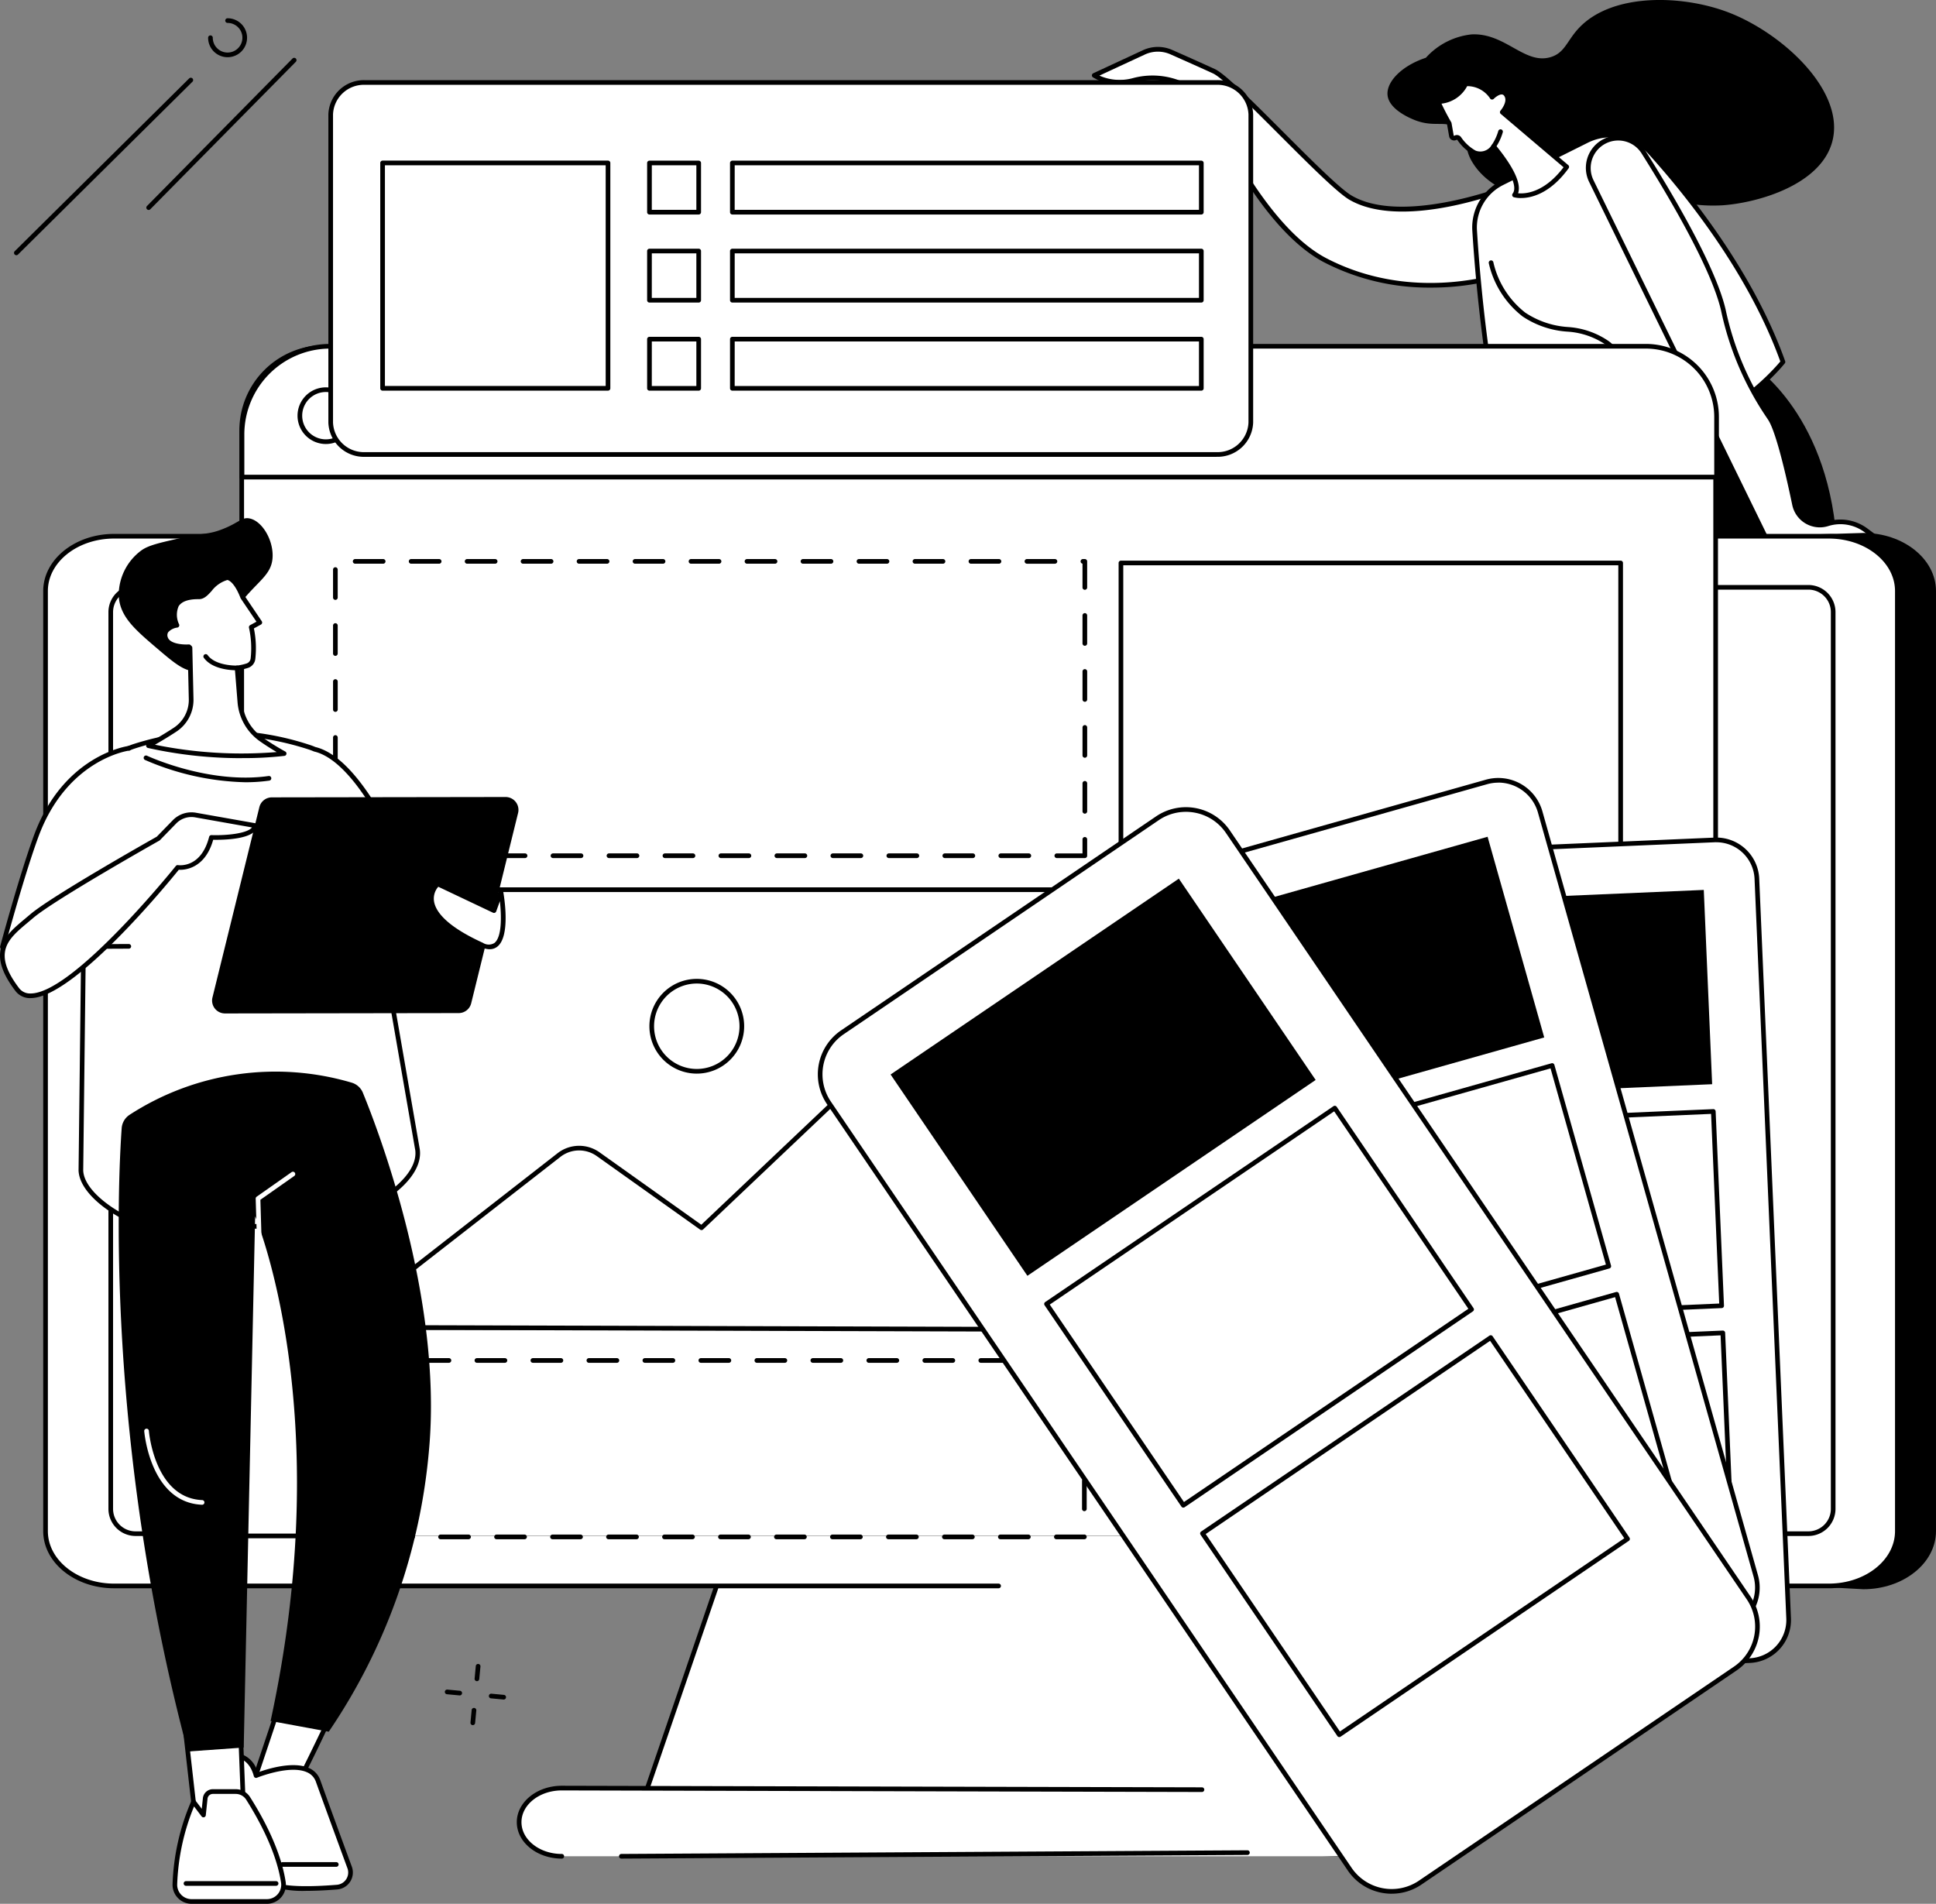 <svg xmlns="http://www.w3.org/2000/svg" xmlns:xlink="http://www.w3.org/1999/xlink" id="Raggruppa_175" data-name="Raggruppa 175" width="275.482" height="270.936" viewBox="0 0 275.482 270.936"><rect x="0" y="0" width="275.482" height="270.936" fill="#808080" stroke="none"/><defs><clipPath id="clip-path"><rect id="Rettangolo_144" data-name="Rettangolo 144" width="275.482" height="270.936" fill="none"></rect></clipPath></defs><g id="Raggruppa_175-2" data-name="Raggruppa 175" clip-path="url(#clip-path)"><path id="Tracciato_1787" data-name="Tracciato 1787" d="M606.842,22.975c2.774,4.733,9.285,5.665,10.745,5.829a17.081,17.081,0,0,0,11.5-3.02,22.789,22.789,0,0,0,13.536,3.425c5.139-.394,13.8-2.959,15.475-8.968,2.008-7.194-7.044-15.547-14.808-18.5-6.513-2.474-16.44-2.79-21.193,2.217-1.746,1.84-2.015,3.578-4.077,4.179-3.7,1.079-6.421-3.474-11.216-3.243a10.2,10.2,0,0,0-6.51,3.326c-3.54,1.169-5.708,3.52-5.444,5.409.276,1.969,3.154,3.162,3.716,3.4,2.915,1.209,4.462-.011,6.188,1.255,1.531,1.123.911,2.684,2.087,4.692" transform="translate(-397.4 0)"></path><path id="Tracciato_1788" data-name="Tracciato 1788" d="M527.21,41.06s-14.279,5.464-21.61,1.216c-3.446-2-16.686-16.724-19.45-18-1.68-.775-4.288-1.935-6.075-2.725a4.725,4.725,0,0,0-3.9.037l-7.064,3.28a7.034,7.034,0,0,0,5.587.7,10.5,10.5,0,0,1,6.574.384l.143.058L475.037,28.4s1.075,1.585,4.519.759a13.85,13.85,0,0,1,5.762.221l.122.055s7.175,16.878,16.58,21.758c13.683,7.1,27.321,1.385,27.321,1.385Z" transform="translate(-313.408 -14.129)" fill="#fff"></path><path id="Tracciato_1789" data-name="Tracciato 1789" d="M516.267,54.392A32.492,32.492,0,0,1,501.2,50.818c-9.078-4.71-15.948-20.113-16.678-21.8a13.546,13.546,0,0,0-5.555-.21c-3.625.869-4.822-.823-4.871-.9a.332.332,0,0,1,.158-.5l5.542-2.073a10.218,10.218,0,0,0-5.683-.121,7.316,7.316,0,0,1-5.863-.753.332.332,0,0,1,.053-.571l7.064-3.28a5.061,5.061,0,0,1,4.176-.039c1.853.82,4.413,1.958,6.079,2.727,1.444.667,5.427,4.654,9.643,8.875,4.011,4.016,8.159,8.169,9.834,9.139,7.108,4.119,21.183-1.185,21.325-1.239a.332.332,0,0,1,.445.25L529,51.848a.332.332,0,0,1-.2.366,36.027,36.027,0,0,1-12.534,2.178M480.953,27.939a18.361,18.361,0,0,1,3.768.446.322.322,0,0,1,.067.022l.122.055a.332.332,0,0,1,.169.173c.071.167,7.237,16.825,16.427,21.593,12.383,6.424,24.888,2.183,26.791,1.47l-2.008-10.857c-2.353.85-14.716,5-21.521,1.056-1.75-1.014-5.929-5.2-9.971-9.244-3.989-3.994-8.115-8.124-9.451-8.741-1.663-.767-4.218-1.9-6.07-2.723a4.4,4.4,0,0,0-3.628.034l-6.469,3a7.1,7.1,0,0,0,4.77.355,10.782,10.782,0,0,1,6.782.4l.142.058a.332.332,0,0,1-.009.619l-5.88,2.2c.509.358,1.651.833,3.829.311a9.259,9.259,0,0,1,2.141-.227" transform="translate(-312.74 -13.462)"></path><path id="Tracciato_1790" data-name="Tracciato 1790" d="M674.05,169.239a46.264,46.264,0,0,1-30.342,6.068s2.389-4.615,6.473-6.27,23.869.2,23.869.2" transform="translate(-430.055 -112.473)"></path><path id="Tracciato_1791" data-name="Tracciato 1791" d="M698.509,183.255c-.787-19.292-11.908-26.4-11.908-26.4l-22.919,5.717-9.455,20.686Z" transform="translate(-437.082 -104.791)"></path><path id="Tracciato_1792" data-name="Tracciato 1792" d="M636.077,64.69l12.05-6.019a7.613,7.613,0,0,1,9.045,1.695c5.257,5.8,14.314,17.023,18.866,29.795,0,0-8.187,10.444-19.014,9.716s-17.208-1.424-21.037,1.618a237.105,237.105,0,0,1-3.829-30.155,7.082,7.082,0,0,1,3.918-6.65" transform="translate(-422.333 -38.661)" fill="#fff"></path><path id="Tracciato_1793" data-name="Tracciato 1793" d="M635.319,101.17a.331.331,0,0,1-.325-.267,239.267,239.267,0,0,1-3.835-30.2,7.417,7.417,0,0,1,4.1-6.962l12.05-6.019a7.971,7.971,0,0,1,9.44,1.769c5.094,5.624,14.328,16.988,18.933,29.906a.333.333,0,0,1-.051.317c-.08.1-7.869,9.879-18.206,9.879-.361,0-.724-.012-1.091-.037q-1.166-.078-2.265-.155c-9.411-.65-15.091-1.042-18.544,1.7a.329.329,0,0,1-.206.072m15.534-43.623a7.254,7.254,0,0,0-3.246.764l-12.05,6.019a6.753,6.753,0,0,0-3.735,6.338,236.231,236.231,0,0,0,3.723,29.589c3.673-2.551,9.368-2.158,18.57-1.523l2.263.155c9.843.658,17.591-8.217,18.616-9.45-4.587-12.737-13.7-23.945-18.737-29.507a7.292,7.292,0,0,0-5.4-2.385m-15.444,6.486h0Z" transform="translate(-421.665 -38.003)"></path><path id="Tracciato_1794" data-name="Tracciato 1794" d="M659.342,133.226a.332.332,0,0,1-.33-.3c-.409-4.376-1.779-7.489-4.071-9.253a10.865,10.865,0,0,0-5.555-1.895,12.939,12.939,0,0,1-6.326-2.163,13.293,13.293,0,0,1-4.8-7.555.332.332,0,0,1,.641-.175,12.648,12.648,0,0,0,4.547,7.193,12.4,12.4,0,0,0,6.03,2.044,11.548,11.548,0,0,1,5.865,2.026c2.445,1.881,3.9,5.151,4.327,9.717a.332.332,0,0,1-.3.361h-.031" transform="translate(-426.409 -74.585)"></path><path id="Tracciato_1795" data-name="Tracciato 1795" d="M706.8,117.372,681.353,65.349a4.253,4.253,0,0,1,7.417-4.138c3.394,5.379,9.895,16.208,11.354,22.451a42.959,42.959,0,0,0,6.675,15.5c1.148,1.758,2.585,8,3.459,12.2a3.675,3.675,0,0,0,4.7,2.759l.007,0a6.067,6.067,0,0,1,5.445.918l2.737,2.035a.379.379,0,0,1-.235.682Z" transform="translate(-454.916 -39.569)" fill="#fff"></path><path id="Tracciato_1796" data-name="Tracciato 1796" d="M722.262,117.408h-.018l-16.116-.377a.331.331,0,0,1-.29-.186L680.392,64.821a4.585,4.585,0,0,1,8-4.461c3.633,5.757,9.945,16.342,11.4,22.553a42.328,42.328,0,0,0,6.438,15.1l.192.294c1.145,1.753,2.538,7.663,3.506,12.313a3.343,3.343,0,0,0,4.278,2.51,6.421,6.421,0,0,1,5.75.966l2.737,2.035a.711.711,0,0,1-.423,1.281m-15.916-1.036,15.914.372a.047.047,0,0,0,.029-.085l-2.737-2.035a5.751,5.751,0,0,0-5.148-.868,4.007,4.007,0,0,1-5.134-3.006c-1.351-6.493-2.563-10.784-3.412-12.085l-.192-.293a42.911,42.911,0,0,1-6.529-15.308c-1.43-6.116-7.7-16.628-11.312-22.35a3.921,3.921,0,0,0-6.838,3.815Z" transform="translate(-454.252 -38.896)"></path><path id="Tracciato_1797" data-name="Tracciato 1797" d="M625.631,39.97c.019-.022,1.251-1.431.575-2.464s-2.028.337-2.028.337a4.27,4.27,0,0,0-3.75-1.908,4.45,4.45,0,0,1-3.955,2.516,34.118,34.118,0,0,0,1.608,3.123l.31,1.769a.388.388,0,0,0,.579.267.4.4,0,0,1,.523.106,6.525,6.525,0,0,0,2.214,2.034,2.174,2.174,0,0,0,2.69-.915c1.662,2.014,4.115,5.441,2.971,6.923,0,0,3.739,1.083,7.435-4Z" transform="translate(-411.859 -24.007)" fill="#fff"></path><path id="Tracciato_1798" data-name="Tracciato 1798" d="M627.621,51.524a3.883,3.883,0,0,1-1.015-.115.332.332,0,0,1-.171-.521c.715-.926-.273-3.178-2.714-6.2a2.357,2.357,0,0,1-2.82.7,6.728,6.728,0,0,1-2.343-2.136.069.069,0,0,0-.09-.021.719.719,0,0,1-1.074-.5l-.3-1.71a34.839,34.839,0,0,1-1.6-3.105.332.332,0,0,1,.027-.316.347.347,0,0,1,.279-.15h.021a4.079,4.079,0,0,0,3.63-2.318.333.333,0,0,1,.295-.2,4.6,4.6,0,0,1,3.816,1.745,2.147,2.147,0,0,1,1.415-.557,1.113,1.113,0,0,1,.834.534,2.389,2.389,0,0,1-.395,2.6l8.928,7.582a.332.332,0,0,1,.054.448c-2.667,3.669-5.362,4.239-6.781,4.239m-.415-.682c1.011.1,3.7-.043,6.475-3.7l-8.934-7.587a.332.332,0,0,1-.034-.473c.015-.018,1.07-1.261.546-2.062a.443.443,0,0,0-.342-.236c-.414-.041-1,.449-1.171.624a.332.332,0,0,1-.524-.066,3.9,3.9,0,0,0-3.257-1.743,4.739,4.739,0,0,1-3.654,2.494c.262.557.759,1.571,1.387,2.647a.331.331,0,0,1,.041.11l.31,1.769a.056.056,0,0,0,.083.038.734.734,0,0,1,.956.191,6.123,6.123,0,0,0,2.086,1.932,1.881,1.881,0,0,0,2.294-.817.331.331,0,0,1,.257-.127.339.339,0,0,1,.261.121c1.859,2.255,3.83,5.183,3.223,6.886" transform="translate(-411.191 -23.339)"></path><path id="Tracciato_1799" data-name="Tracciato 1799" d="M639.677,58.193a.332.332,0,0,1-.254-.546,7.047,7.047,0,0,0,.918-1.978.332.332,0,0,1,.637.187,7.563,7.563,0,0,1-1.047,2.218.33.33,0,0,1-.254.118" transform="translate(-427.14 -37.033)"></path><path id="Tracciato_1800" data-name="Tracciato 1800" d="M76.312,235.912l239.637-7.4c5.7,0,10.335,3.708,10.335,8.266V370.568c0,4.558-4.636,8.266-10.335,8.266l-86.588-4.691,11.117,32.45,11.763.074c3.667,0,6.652,2.386,6.652,5.32s-2.984,5.32-6.652,5.32l-98.507-3.758c-3.668,0,3.2-34.716,3.2-34.716S70.613,235.912,76.312,235.912" transform="translate(-50.803 -152.667)"></path><path id="Tracciato_1801" data-name="Tracciato 1801" d="M289.512,629.876h61.109l17.336,50.6h-95.78Z" transform="translate(-181.838 -420.814)" fill="#fff"></path><path id="Tracciato_1802" data-name="Tracciato 1802" d="M367.289,680.144h-95.78a.332.332,0,0,1-.314-.44l17.336-50.6a.332.332,0,0,1,.314-.224h61.109a.332.332,0,0,1,.314.224L367.6,679.7a.332.332,0,0,1-.314.44m-95.316-.664h94.851l-17.108-49.94H289.081Z" transform="translate(-181.17 -420.145)"></path><path id="Tracciato_1803" data-name="Tracciato 1803" d="M155.132,379.307H29.264c-5.386,0-9.752-3.492-9.752-7.8V237.72c0-4.307,4.366-7.8,9.752-7.8h244c5.386,0,9.751,3.492,9.751,7.8V371.509c0,4.307-4.366,7.8-9.751,7.8H155.132Z" transform="translate(-13.036 -153.608)" fill="#fff"></path><path id="Tracciato_1804" data-name="Tracciato 1804" d="M228.625,766.675H345.208c3.351,0,6.068,2.173,6.068,4.853s-2.717,4.852-6.068,4.852H228.625c-3.351,0-6.068-2.173-6.068-4.852s2.717-4.853,6.068-4.853" transform="translate(-148.688 -512.208)" fill="#fff"></path><path id="Tracciato_1805" data-name="Tracciato 1805" d="M227.957,776.044c-3.529,0-6.4-2.326-6.4-5.184s2.871-5.184,6.4-5.184l91.094.224a.332.332,0,0,1,0,.664h0l-91.093-.224c-3.162,0-5.735,2.028-5.735,4.521s2.573,4.521,5.736,4.521a.332.332,0,0,1,0,.664" transform="translate(-148.02 -511.54)"></path><path id="Tracciato_1806" data-name="Tracciato 1806" d="M265.718,794.533a.332.332,0,0,1,0-.664l89.086-.52h0a.332.332,0,0,1,0,.664l-89.086.52Z" transform="translate(-177.302 -530.028)"></path><path id="Tracciato_1807" data-name="Tracciato 1807" d="M155.132,379.307H29.264c-5.386,0-9.752-3.492-9.752-7.8V237.72c0-4.307,4.366-7.8,9.752-7.8h244c5.386,0,9.751,3.492,9.751,7.8V371.509c0,4.307-4.366,7.8-9.751,7.8H155.132Z" transform="translate(-13.036 -153.608)" fill="#fff"></path><path id="Tracciato_1808" data-name="Tracciato 1808" d="M155.132,379.307H29.264c-5.386,0-9.752-3.492-9.752-7.8V237.72c0-4.307,4.366-7.8,9.752-7.8h244c5.386,0,9.751,3.492,9.751,7.8V371.509c0,4.307-4.366,7.8-9.751,7.8H155.132Z" transform="translate(-13.036 -153.608)" fill="#fff"></path><path id="Tracciato_1809" data-name="Tracciato 1809" d="M272.6,378.971H204.377a.332.332,0,0,1,0-.664H272.6c5.194,0,9.419-3.35,9.419-7.467V237.051c0-4.117-4.226-7.467-9.419-7.467H28.6c-5.194,0-9.42,3.35-9.42,7.467V370.841c0,4.117,4.226,7.467,9.42,7.467H154.463a.332.332,0,1,1,0,.664H28.6c-5.56,0-10.083-3.647-10.083-8.13V237.051c0-4.483,4.523-8.13,10.083-8.13h244c5.56,0,10.083,3.647,10.083,8.13V370.841c0,4.483-4.523,8.13-10.083,8.13" transform="translate(-12.368 -152.94)"></path><path id="Tracciato_1810" data-name="Tracciato 1810" d="M51.012,386.5H289.044a3.528,3.528,0,0,0,3.528-3.528V255.356a3.528,3.528,0,0,0-3.528-3.528H51.012a3.528,3.528,0,0,0-3.528,3.528V382.975a3.528,3.528,0,0,0,3.528,3.528" transform="translate(-31.724 -168.244)" fill="#fff"></path><path id="Tracciato_1811" data-name="Tracciato 1811" d="M288.376,386.167H50.344a3.864,3.864,0,0,1-3.86-3.86V254.688a3.864,3.864,0,0,1,3.86-3.86H288.376a3.864,3.864,0,0,1,3.86,3.86V382.307a3.864,3.864,0,0,1-3.86,3.86M50.344,251.492a3.2,3.2,0,0,0-3.2,3.2V382.307a3.2,3.2,0,0,0,3.2,3.2H288.376a3.2,3.2,0,0,0,3.2-3.2V254.688a3.2,3.2,0,0,0-3.2-3.2Z" transform="translate(-31.055 -167.576)"></path><path id="Tracciato_1812" data-name="Tracciato 1812" d="M313.357,318.13H103.626V160.772A11.768,11.768,0,0,1,115.394,149H300.461a12.9,12.9,0,0,1,12.9,12.9Z" transform="translate(-69.231 -99.548)" fill="#fff"></path><path id="Tracciato_1813" data-name="Tracciato 1813" d="M312.689,317.795H235.4a.332.332,0,1,1,0-.664h76.959v-155.9a12.578,12.578,0,0,0-12.564-12.563H114.726A11.449,11.449,0,0,0,103.29,160.1V317.131h15.155a.332.332,0,1,1,0,.664H102.958a.332.332,0,0,1-.332-.332V160.1a12.114,12.114,0,0,1,12.1-12.1H299.794a13.243,13.243,0,0,1,13.227,13.227v156.23a.332.332,0,0,1-.332.332" transform="translate(-68.563 -98.881)"></path><path id="Tracciato_1814" data-name="Tracciato 1814" d="M313.573,167.082v-8.57a10.049,10.049,0,0,0-10.049-10.049H116.293a12.543,12.543,0,0,0-12.543,12.543v6.076Z" transform="translate(-69.314 -99.187)" fill="#fff"></path><path id="Tracciato_1815" data-name="Tracciato 1815" d="M312.9,166.746H103.082a.332.332,0,0,1-.332-.332v-6.076a12.889,12.889,0,0,1,12.874-12.875H302.856a10.393,10.393,0,0,1,10.381,10.381v8.57a.332.332,0,0,1-.332.332m-209.491-.664H312.573v-8.238a9.728,9.728,0,0,0-9.717-9.717H115.624a12.225,12.225,0,0,0-12.211,12.211Z" transform="translate(-68.646 -98.518)"></path><path id="Tracciato_1816" data-name="Tracciato 1816" d="M249.754,282.257h-3.983a.332.332,0,0,1,0-.664h3.651v-2a.332.332,0,0,1,.664,0v2.331a.332.332,0,0,1-.332.332m-7.966,0H237.8a.332.332,0,0,1,0-.664h3.983a.332.332,0,1,1,0,.664m-7.966,0h-3.983a.332.332,0,0,1,0-.664h3.983a.332.332,0,0,1,0,.664m-7.966,0h-3.983a.332.332,0,1,1,0-.664h3.983a.332.332,0,1,1,0,.664m-7.966,0h-3.983a.332.332,0,0,1,0-.664h3.983a.332.332,0,1,1,0,.664m-7.966,0h-3.983a.332.332,0,1,1,0-.664h3.983a.332.332,0,0,1,0,.664m-7.966,0h-3.983a.332.332,0,0,1,0-.664h3.983a.332.332,0,1,1,0,.664m-7.966,0H190.01a.332.332,0,1,1,0-.664h3.983a.332.332,0,1,1,0,.664m-7.966,0h-3.983a.332.332,0,1,1,0-.664h3.983a.332.332,0,1,1,0,.664m-7.966,0h-3.983a.332.332,0,1,1,0-.664h3.983a.332.332,0,0,1,0,.664m-7.966,0h-3.983a.332.332,0,0,1,0-.664H170.1a.332.332,0,1,1,0,.664m-7.966,0h-3.983a.332.332,0,1,1,0-.664h3.983a.332.332,0,0,1,0,.664m-7.966,0h-3.983a.332.332,0,0,1,0-.664h3.983a.332.332,0,0,1,0,.664m-7.966,0h-3.087a.332.332,0,0,1-.332-.332v-.9a.332.332,0,1,1,.664,0v.564H146.2a.332.332,0,0,1,0,.664m-3.087-4.879a.332.332,0,0,1-.332-.332v-3.983a.332.332,0,0,1,.664,0v3.983a.332.332,0,0,1-.332.332m106.643-1.435a.332.332,0,0,1-.332-.332v-3.983a.332.332,0,0,1,.664,0v3.983a.332.332,0,0,1-.332.332m-106.643-6.531a.332.332,0,0,1-.332-.332V265.1a.332.332,0,0,1,.664,0v3.983a.332.332,0,0,1-.332.332m106.643-1.435a.332.332,0,0,1-.332-.332v-3.983a.332.332,0,0,1,.664,0v3.983a.332.332,0,0,1-.332.332m-106.643-6.531a.332.332,0,0,1-.332-.332v-3.983a.332.332,0,0,1,.664,0v3.983a.332.332,0,0,1-.332.332m106.643-1.435a.332.332,0,0,1-.332-.332V255.7a.332.332,0,1,1,.664,0v3.983a.332.332,0,0,1-.332.332M143.111,253.48a.332.332,0,0,1-.332-.332v-3.983a.332.332,0,0,1,.664,0v3.983a.332.332,0,0,1-.332.332m106.643-1.435a.332.332,0,0,1-.332-.332v-3.983a.332.332,0,0,1,.664,0v3.983a.332.332,0,0,1-.332.332m-106.643-6.531a.332.332,0,0,1-.332-.332V241.2a.332.332,0,0,1,.664,0v3.983a.332.332,0,0,1-.332.332m106.643-1.435a.332.332,0,0,1-.332-.332V240.36a.332.332,0,0,1,.063-.658h.269a.332.332,0,0,1,.332.332v3.714a.332.332,0,0,1-.332.332m-4.252-3.714h-3.983a.332.332,0,0,1,0-.664H245.5a.332.332,0,0,1,0,.664m-7.966,0h-3.983a.332.332,0,0,1,0-.664h3.983a.332.332,0,0,1,0,.664m-7.966,0h-3.983a.332.332,0,1,1,0-.664h3.983a.332.332,0,0,1,0,.664m-7.966,0h-3.983a.332.332,0,0,1,0-.664H221.6a.332.332,0,1,1,0,.664m-7.966,0h-3.983a.332.332,0,1,1,0-.664h3.983a.332.332,0,0,1,0,.664m-7.966,0h-3.983a.332.332,0,0,1,0-.664h3.983a.332.332,0,1,1,0,.664m-7.966,0h-3.983a.332.332,0,0,1,0-.664h3.983a.332.332,0,0,1,0,.664m-7.966,0h-3.983a.332.332,0,0,1,0-.664h3.983a.332.332,0,0,1,0,.664m-7.966,0h-3.983a.332.332,0,1,1,0-.664h3.983a.332.332,0,0,1,0,.664m-7.966,0h-3.983a.332.332,0,0,1,0-.664h3.983a.332.332,0,1,1,0,.664m-7.966,0H161.86a.332.332,0,1,1,0-.664h3.983a.332.332,0,0,1,0,.664m-7.966,0h-3.983a.332.332,0,1,1,0-.664h3.983a.332.332,0,1,1,0,.664m-7.966,0h-3.983a.332.332,0,1,1,0-.664h3.983a.332.332,0,0,1,0,.664" transform="translate(-95.389 -160.142)"></path><rect id="Rettangolo_133" data-name="Rettangolo 133" width="71.106" height="41.891" transform="translate(159.504 80.117)" fill="#fff"></rect><path id="Tracciato_1817" data-name="Tracciato 1817" d="M551,282.935H479.895a.332.332,0,0,1-.332-.332V240.712a.332.332,0,0,1,.332-.332H551a.332.332,0,0,1,.332.332V282.6a.332.332,0,0,1-.332.332m-70.774-.664h70.442V241.044H480.227Z" transform="translate(-320.391 -160.595)"></path><path id="Tracciato_1818" data-name="Tracciato 1818" d="M250.168,608.109h-3.983a.332.332,0,0,1,0-.664h3.923a.335.335,0,0,1,.392.321v.011a.332.332,0,0,1-.332.332m-7.966,0h-3.983a.332.332,0,0,1,0-.664H242.2a.332.332,0,0,1,0,.664m-7.966,0h-3.983a.332.332,0,0,1,0-.664h3.983a.332.332,0,0,1,0,.664m-7.966,0h-3.983a.332.332,0,0,1,0-.664h3.983a.332.332,0,0,1,0,.664m-7.966,0h-3.983a.332.332,0,0,1,0-.664H218.3a.332.332,0,0,1,0,.664m-7.966,0h-3.983a.332.332,0,0,1,0-.664h3.983a.332.332,0,0,1,0,.664m-7.966,0H198.39a.332.332,0,0,1,0-.664h3.983a.332.332,0,0,1,0,.664m-7.966,0h-3.983a.332.332,0,0,1,0-.664h3.983a.332.332,0,0,1,0,.664m-7.966,0h-3.983a.332.332,0,0,1,0-.664h3.983a.332.332,0,0,1,0,.664m-7.966,0h-3.983a.332.332,0,0,1,0-.664h3.983a.332.332,0,0,1,0,.664m-7.966,0h-3.983a.332.332,0,0,1,0-.664h3.983a.332.332,0,0,1,0,.664m-7.966,0h-3.983a.332.332,0,0,1,0-.664h3.983a.332.332,0,0,1,0,.664m-7.966,0h-3.983a.332.332,0,0,1,0-.664h3.983a.332.332,0,0,1,0,.664m-7.966,0H143.83a.332.332,0,0,1-.332-.332v-1.2a.332.332,0,0,1,.664,0v.869h2.45a.332.332,0,0,1,0,.664m103.556-3.994a.332.332,0,0,1-.332-.332V599.8a.332.332,0,1,1,.664,0v3.983a.332.332,0,0,1-.332.332m-106.338-1.19a.332.332,0,0,1-.332-.332V598.61a.332.332,0,0,1,.664,0v3.983a.332.332,0,0,1-.332.332m106.338-6.776a.332.332,0,0,1-.332-.332v-3.983a.332.332,0,1,1,.664,0v3.983a.332.332,0,0,1-.332.332m-106.338-1.19a.332.332,0,0,1-.332-.332v-3.983a.332.332,0,0,1,.664,0v3.983a.332.332,0,0,1-.332.332m106.338-6.776a.332.332,0,0,1-.332-.332v-3.983a.332.332,0,1,1,.664,0v3.983a.332.332,0,0,1-.332.332m-106.338-1.19a.332.332,0,0,1-.332-.332v-3.983a.332.332,0,0,1,.664,0v3.983a.332.332,0,0,1-.332.332M247.38,583H243.4a.332.332,0,1,1,0-.664h3.983a.332.332,0,0,1,0,.664m-7.966,0h-3.983a.332.332,0,0,1,0-.664h3.983a.332.332,0,1,1,0,.664m-7.966,0h-3.983a.332.332,0,1,1,0-.664h3.983a.332.332,0,1,1,0,.664m-7.966,0H219.5a.332.332,0,1,1,0-.664h3.983a.332.332,0,0,1,0,.664m-7.966,0h-3.983a.332.332,0,1,1,0-.664h3.983a.332.332,0,0,1,0,.664m-7.966,0h-3.983a.332.332,0,0,1,0-.664h3.983a.332.332,0,1,1,0,.664m-7.966,0H195.6a.332.332,0,0,1,0-.664h3.983a.332.332,0,1,1,0,.664m-7.966,0h-3.983a.332.332,0,0,1,0-.664h3.983a.332.332,0,1,1,0,.664m-7.966,0h-3.983a.332.332,0,0,1,0-.664h3.983a.332.332,0,0,1,0,.664m-7.966,0H171.7a.332.332,0,0,1,0-.664h3.983a.332.332,0,1,1,0,.664m-7.966,0h-3.983a.332.332,0,1,1,0-.664h3.983a.332.332,0,0,1,0,.664m-7.966,0h-3.983a.332.332,0,0,1,0-.664h3.983a.332.332,0,1,1,0,.664m-7.966,0h-3.983a.332.332,0,1,1,0-.664h3.983a.332.332,0,0,1,0,.664" transform="translate(-95.87 -389.056)"></path><path id="Tracciato_1819" data-name="Tracciato 1819" d="M552.018,382.015h-3.983a.332.332,0,0,0,0,.664h3.983Zm-7.966,0H540.07a.332.332,0,0,0,0,.664h3.983a.332.332,0,0,0,0-.664m-7.966,0H532.1a.332.332,0,1,0,0,.664h3.983a.332.332,0,0,0,0-.664m-7.966,0h-3.983a.332.332,0,0,0,0,.664h3.983a.332.332,0,0,0,0-.664m-7.966,0h-3.983a.332.332,0,0,0,0,.664h3.983a.332.332,0,0,0,0-.664m-7.966,0h-3.983a.332.332,0,0,0,0,.664h3.983a.332.332,0,0,0,0-.664m-7.966,0H500.24a.332.332,0,1,0,0,.664h3.983a.332.332,0,0,0,0-.664m-7.966,0h-3.983a.332.332,0,0,0,0,.664h3.983a.332.332,0,0,0,0-.664m-7.966,0h-3.983a.332.332,0,0,0,0,.664h3.983a.332.332,0,0,0,0-.664m-7.295.007a.332.332,0,0,0-.332.332v3.983a.332.332,0,0,0,.664,0v-3.983a.332.332,0,0,0-.332-.332m0,7.966a.332.332,0,0,0-.332.332V394.3a.332.332,0,1,0,.664,0V390.32a.332.332,0,0,0-.332-.332m0,7.966a.332.332,0,0,0-.332.332v3.983a.332.332,0,1,0,.664,0v-3.983a.332.332,0,0,0-.332-.332m0,7.966a.332.332,0,0,0-.332.332v3.983a.332.332,0,1,0,.664,0v-3.983a.332.332,0,0,0-.332-.332m0,7.966a.332.332,0,0,0-.332.332V418.2a.332.332,0,0,0,.664,0v-3.983a.332.332,0,0,0-.332-.332m0,7.966a.332.332,0,0,0-.332.332v3.983a.332.332,0,1,0,.664,0v-3.983a.332.332,0,0,0-.332-.332m0,7.966a.332.332,0,0,0-.332.332v3.983a.332.332,0,0,0,.664,0v-3.983a.332.332,0,0,0-.332-.332m0,7.966a.332.332,0,0,0-.332.332V442.1a.332.332,0,0,0,.664,0v-3.983a.332.332,0,0,0-.332-.332m0,7.966a.332.332,0,0,0-.332.332v3.983a.332.332,0,0,0,.664,0v-3.983a.332.332,0,0,0-.332-.332m0,7.966a.332.332,0,0,0-.332.332v3.983a.332.332,0,1,0,.664,0v-3.983a.332.332,0,0,0-.332-.332m0,7.966a.332.332,0,0,0-.332.332V466a.332.332,0,0,0,.664,0v-3.983a.332.332,0,0,0-.332-.332m0,7.966a.332.332,0,0,0-.332.332v3.781h.664v-3.781a.332.332,0,0,0-.332-.332m7.836,3.449H484.85a.332.332,0,0,0,0,.664h3.983a.332.332,0,1,0,0-.664m7.966,0h-3.983a.332.332,0,1,0,0,.664H496.8a.332.332,0,1,0,0-.664m7.966,0h-3.983a.332.332,0,1,0,0,.664h3.983a.332.332,0,1,0,0-.664m7.966,0h-3.983a.332.332,0,1,0,0,.664h3.983a.332.332,0,1,0,0-.664m7.966,0h-3.983a.332.332,0,1,0,0,.664H520.7a.332.332,0,1,0,0-.664m7.966,0h-3.983a.332.332,0,1,0,0,.664h3.983a.332.332,0,1,0,0-.664m7.966,0h-3.983a.332.332,0,1,0,0,.664h3.983a.332.332,0,1,0,0-.664m7.966,0h-3.983a.332.332,0,1,0,0,.664h3.983a.332.332,0,1,0,0-.664m7.093-.209a.332.332,0,0,0-.308.209h-2.8a.332.332,0,1,0,0,.664h3.442V473.1h-.024a.332.332,0,0,0-.308-.209m0-7.966a.332.332,0,0,0-.332.332v3.983a.332.332,0,0,0,.664,0v-3.983a.332.332,0,0,0-.332-.332m0-7.966a.332.332,0,0,0-.332.332v3.983a.332.332,0,0,0,.664,0v-3.983a.332.332,0,0,0-.332-.332m0-7.966a.332.332,0,0,0-.332.332V453.3a.332.332,0,1,0,.664,0v-3.983a.332.332,0,0,0-.332-.332m0-7.966a.332.332,0,0,0-.332.332v3.983a.332.332,0,0,0,.664,0v-3.983a.332.332,0,0,0-.332-.332m0-7.966a.332.332,0,0,0-.332.332v3.983a.332.332,0,0,0,.664,0v-3.983a.332.332,0,0,0-.332-.332m0-7.966a.332.332,0,0,0-.332.332v3.983a.332.332,0,0,0,.664,0v-3.983a.332.332,0,0,0-.332-.332m0-7.966a.332.332,0,0,0-.332.332v3.983a.332.332,0,1,0,.664,0v-3.983a.332.332,0,0,0-.332-.332m0-7.966a.332.332,0,0,0-.332.332v3.983a.332.332,0,0,0,.664,0v-3.983a.332.332,0,0,0-.332-.332m0-7.966a.332.332,0,0,0-.332.332v3.983a.332.332,0,1,0,.664,0v-3.983a.332.332,0,0,0-.332-.332m0-7.966a.332.332,0,0,0-.332.332v3.983a.332.332,0,0,0,.664,0V393.56a.332.332,0,0,0-.332-.332m0-7.966a.332.332,0,0,0-.332.332v3.983a.332.332,0,1,0,.664,0v-3.983a.332.332,0,0,0-.332-.332" transform="translate(-321.127 -255.22)"></path><rect id="Rettangolo_134" data-name="Rettangolo 134" width="106.338" height="62.299" transform="translate(48.079 126.616)" fill="#fff"></rect><path id="Tracciato_1820" data-name="Tracciato 1820" d="M250.527,443.44H144.189a.332.332,0,0,1-.332-.332v-62.3a.332.332,0,0,1,.332-.332H250.527a.332.332,0,0,1,.332.332v62.3a.332.332,0,0,1-.332.332m-106.006-.664H250.2V381.14H144.521Z" transform="translate(-96.109 -254.193)"></path><path id="Tracciato_1821" data-name="Tracciato 1821" d="M250.916,484.814l-25.872-27.051a3.586,3.586,0,0,0-5.058-.124L196.6,479.811l-14.731-10.482a4.634,4.634,0,0,0-5.535.121l-31.478,24.531,106.06.306Z" transform="translate(-96.777 -305.087)" fill="#fff"></path><path id="Tracciato_1822" data-name="Tracciato 1822" d="M250.248,493.957h0l-106.06-.306a.332.332,0,0,1-.2-.594l31.478-24.53a5,5,0,0,1,5.931-.129L195.9,478.721l23.189-21.984a3.925,3.925,0,0,1,5.526.135l25.872,27.051a.333.333,0,0,1,.092.229v9.473a.332.332,0,0,1-.332.332m-105.1-.968,104.766.3v-9.007l-25.78-26.955a3.26,3.26,0,0,0-4.589-.112L196.16,479.39a.332.332,0,0,1-.421.03l-14.731-10.482a4.33,4.33,0,0,0-5.138.112Z" transform="translate(-96.109 -304.425)"></path><path id="Tracciato_1823" data-name="Tracciato 1823" d="M292.228,427.12a6.41,6.41,0,1,1-6.41-6.41,6.41,6.41,0,0,1,6.41,6.41" transform="translate(-186.67 -281.072)" fill="#fff"></path><path id="Tracciato_1824" data-name="Tracciato 1824" d="M285.151,433.194a6.742,6.742,0,1,1,6.742-6.742,6.749,6.749,0,0,1-6.742,6.742m0-12.82a6.078,6.078,0,1,0,6.078,6.078,6.085,6.085,0,0,0-6.078-6.078" transform="translate(-186.002 -280.404)"></path><path id="Tracciato_1825" data-name="Tracciato 1825" d="M131.587,174.147a4.032,4.032,0,1,1,4.032-4.032,4.036,4.036,0,0,1-4.032,4.032m0-7.4a3.368,3.368,0,1,0,3.368,3.368,3.372,3.372,0,0,0-3.368-3.368" transform="translate(-85.218 -110.958)"></path><path id="Tracciato_1826" data-name="Tracciato 1826" d="M169.757,170.783a3.7,3.7,0,1,1-3.7-3.7,3.7,3.7,0,0,1,3.7,3.7" transform="translate(-108.469 -111.626)" fill="#fff"></path><path id="Tracciato_1827" data-name="Tracciato 1827" d="M203.559,171.5a3.7,3.7,0,1,1-3.7-3.7,3.7,3.7,0,0,1,3.7,3.7" transform="translate(-131.052 -112.107)" fill="#fff"></path><path id="Tracciato_1828" data-name="Tracciato 1828" d="M430.7,148.668H391.341a.332.332,0,1,1,0-.664H430.7a.332.332,0,1,1,0,.664" transform="translate(-261.229 -98.88)"></path><path id="Tracciato_1829" data-name="Tracciato 1829" d="M636.866,360.128,593.6,361.984A5.775,5.775,0,0,0,588.082,368L592.6,473.255a5.775,5.775,0,0,0,6.017,5.522l43.262-1.856A5.775,5.775,0,0,0,647.4,470.9L642.883,365.65a5.775,5.775,0,0,0-6.017-5.522" transform="translate(-392.888 -240.594)" fill="#fff"></path><path id="Tracciato_1830" data-name="Tracciato 1830" d="M597.7,478.445a6.115,6.115,0,0,1-6.1-5.845l-4.516-105.254a6.114,6.114,0,0,1,5.839-6.363l43.262-1.856.014.332-.014-.332a6.107,6.107,0,0,1,6.363,5.839l4.516,105.254a6.114,6.114,0,0,1-5.839,6.363l-43.262,1.856c-.088,0-.177.006-.265.006m38.754-118.66q-.12,0-.239.005l-43.262,1.856a5.449,5.449,0,0,0-5.2,5.671l4.516,105.254a5.453,5.453,0,0,0,5.671,5.2l43.262-1.856a5.448,5.448,0,0,0,5.2-5.671L641.883,365a5.443,5.443,0,0,0-5.432-5.21" transform="translate(-392.22 -239.925)"></path><rect id="Rettangolo_135" data-name="Rettangolo 135" width="39.624" height="27.677" transform="matrix(0.999, -0.043, 0.043, 0.999, 202.855, 128.352)"></rect><rect id="Rettangolo_136" data-name="Rettangolo 136" width="39.624" height="27.677" transform="matrix(0.999, -0.043, 0.043, 0.999, 204.207, 159.871)" fill="#fff"></rect><path id="Tracciato_1831" data-name="Tracciato 1831" d="M615.767,505.566a.332.332,0,0,1-.332-.318L614.249,477.6a.332.332,0,0,1,.317-.346l39.588-1.7a.331.331,0,0,1,.239.087.335.335,0,0,1,.107.23l1.186,27.652a.332.332,0,0,1-.317.346l-39.588,1.7h-.014m-.84-27.666,1.158,26.989,38.924-1.67-1.158-26.989Z" transform="translate(-410.373 -317.711)"></path><rect id="Rettangolo_137" data-name="Rettangolo 137" width="39.624" height="27.677" transform="matrix(0.999, -0.043, 0.043, 0.999, 205.56, 191.39)" fill="#fff"></rect><path id="Tracciato_1832" data-name="Tracciato 1832" d="M619.841,600.529a.332.332,0,0,1-.332-.318l-1.186-27.652a.332.332,0,0,1,.317-.346l39.588-1.7a.331.331,0,0,1,.346.317l1.186,27.652a.332.332,0,0,1-.317.346l-39.588,1.7h-.015M619,572.862l1.158,26.989,38.924-1.67-1.158-26.989Z" transform="translate(-413.095 -381.155)"></path><path id="Tracciato_1833" data-name="Tracciato 1833" d="M538.265,334.785l-44.682,12.608a6.192,6.192,0,0,0-4.277,7.64l30.675,108.708a6.191,6.191,0,0,0,7.64,4.277L572.3,455.411a6.191,6.191,0,0,0,4.277-7.64L545.9,339.063a6.191,6.191,0,0,0-7.64-4.277" transform="translate(-326.743 -223.51)" fill="#fff"></path><path id="Tracciato_1834" data-name="Tracciato 1834" d="M525.259,467.916a6.533,6.533,0,0,1-6.268-4.755L488.316,354.453a6.523,6.523,0,0,1,4.507-8.049L537.5,333.8l.09.319-.09-.319a6.523,6.523,0,0,1,8.049,4.507l30.675,108.708a6.531,6.531,0,0,1-4.507,8.05l-44.681,12.609a6.565,6.565,0,0,1-1.781.248m14.014-133.7a5.852,5.852,0,0,0-1.589.221L493,347.042a5.86,5.86,0,0,0-4.048,7.231L519.63,462.98a5.86,5.86,0,0,0,7.231,4.049l44.681-12.609a5.866,5.866,0,0,0,4.048-7.23L544.915,338.482a5.871,5.871,0,0,0-5.641-4.269" transform="translate(-326.073 -222.839)"></path><rect id="Rettangolo_138" data-name="Rettangolo 138" width="42.484" height="29.675" transform="translate(170.789 130.62) rotate(-15.758)"></rect><rect id="Rettangolo_139" data-name="Rettangolo 139" width="42.484" height="29.675" transform="matrix(0.962, -0.272, 0.272, 0.962, 179.975, 163.174)" fill="#fff"></rect><path id="Tracciato_1835" data-name="Tracciato 1835" d="M549.63,496.621a.332.332,0,0,1-.319-.242l-8.059-28.559a.331.331,0,0,1,.229-.41l40.887-11.538a.33.33,0,0,1,.252.03.333.333,0,0,1,.157.2l8.059,28.56a.332.332,0,0,1-.229.41L549.72,496.608a.342.342,0,0,1-.09.013m-7.649-28.662,7.879,27.921,40.248-11.357L582.229,456.6Z" transform="translate(-361.596 -304.555)"></path><rect id="Rettangolo_140" data-name="Rettangolo 140" width="42.484" height="29.675" transform="matrix(0.962, -0.272, 0.272, 0.962, 189.161, 195.727)" fill="#fff"></rect><path id="Tracciato_1836" data-name="Tracciato 1836" d="M577.306,594.7a.333.333,0,0,1-.319-.242L568.928,565.9a.332.332,0,0,1,.229-.41l40.887-11.538a.332.332,0,0,1,.41.229l8.059,28.56a.332.332,0,0,1-.229.41L577.4,594.688a.326.326,0,0,1-.09.013m-7.649-28.662,7.879,27.92L617.784,582.6l-7.879-27.92Z" transform="translate(-380.086 -370.081)"></path><path id="Tracciato_1837" data-name="Tracciato 1837" d="M399.59,348.345,354.767,378.8a7.228,7.228,0,0,0-1.916,10.04l74.1,109.052a7.227,7.227,0,0,0,10.039,1.916l44.823-30.457a7.227,7.227,0,0,0,1.916-10.04l-74.1-109.052a7.227,7.227,0,0,0-10.039-1.916" transform="translate(-234.901 -231.89)" fill="#fff"></path><path id="Tracciato_1838" data-name="Tracciato 1838" d="M432.284,500.722a7.657,7.657,0,0,1-1.433-.136,7.509,7.509,0,0,1-4.835-3.177l-74.1-109.052a7.567,7.567,0,0,1,2-10.5L398.742,347.4l.187.275-.187-.275a7.559,7.559,0,0,1,10.5,2l74.1,109.052a7.56,7.56,0,0,1-2,10.5l-44.823,30.457a7.506,7.506,0,0,1-4.232,1.309M402.976,346.754a6.845,6.845,0,0,0-3.861,1.194l-44.823,30.457a6.9,6.9,0,0,0-1.827,9.578l74.1,109.052a6.9,6.9,0,0,0,9.578,1.828l44.823-30.457a6.894,6.894,0,0,0,1.827-9.578l-74.1-109.052a6.849,6.849,0,0,0-4.41-2.9,6.959,6.959,0,0,0-1.307-.124" transform="translate(-234.239 -231.219)"></path><rect id="Rettangolo_141" data-name="Rettangolo 141" width="49.59" height="34.638" transform="translate(126.726 152.914) rotate(-34.196)"></rect><rect id="Rettangolo_142" data-name="Rettangolo 142" width="49.59" height="34.638" transform="translate(148.916 185.57) rotate(-34.196)" fill="#fff"></rect><path id="Tracciato_1839" data-name="Tracciato 1839" d="M467.464,531.312a.332.332,0,0,1-.275-.145l-19.468-28.65a.332.332,0,0,1,.088-.461l41.016-27.871a.332.332,0,0,1,.461.088l19.468,28.65a.332.332,0,0,1-.088.461L467.65,531.254a.33.33,0,0,1-.186.057m-19.007-28.894,19.094,28.1,40.467-27.5-19.094-28.1Z" transform="translate(-299.08 -316.76)"></path><rect id="Rettangolo_143" data-name="Rettangolo 143" width="49.59" height="34.638" transform="translate(171.106 218.227) rotate(-34.196)" fill="#fff"></rect><path id="Tracciato_1840" data-name="Tracciato 1840" d="M534.319,629.7a.332.332,0,0,1-.275-.145l-19.468-28.65a.332.332,0,0,1,.088-.461l41.016-27.871a.336.336,0,0,1,.249-.051.332.332,0,0,1,.212.14l19.468,28.65a.332.332,0,0,1-.088.461l-41.016,27.871a.333.333,0,0,1-.187.057m-19.007-28.894,19.094,28.1,40.468-27.5-19.094-28.1Z" transform="translate(-343.745 -382.492)"></path><path id="Tracciato_1841" data-name="Tracciato 1841" d="M6.345,58.588a.332.332,0,0,1-.234-.568L30.933,33.429a.332.332,0,1,1,.467.472L6.579,58.492a.332.332,0,0,1-.234.1" transform="translate(-4.017 -22.269)"></path><path id="Tracciato_1842" data-name="Tracciato 1842" d="M63.067,46.448a.332.332,0,0,1-.237-.565L83.533,24.9a.332.332,0,1,1,.473.466L63.3,46.349a.33.33,0,0,1-.236.1" transform="translate(-41.912 -16.57)"></path><path id="Tracciato_1843" data-name="Tracciato 1843" d="M91.99,13.372A2.774,2.774,0,0,1,89.219,10.6a.332.332,0,0,1,.664,0A2.107,2.107,0,1,0,91.99,8.493a.332.332,0,0,1,0-.664,2.771,2.771,0,0,1,0,5.543" transform="translate(-59.606 -5.23)"></path><path id="Tracciato_1844" data-name="Tracciato 1844" d="M192.84,725.27h-.031l-1.788-.167a.332.332,0,1,1,.062-.661l1.788.167a.332.332,0,0,1-.031.662" transform="translate(-127.418 -483.99)"></path><path id="Tracciato_1845" data-name="Tracciato 1845" d="M211.692,727.03h-.031l-1.788-.167a.332.332,0,0,1,.062-.661l1.788.167a.332.332,0,0,1-.031.662" transform="translate(-140.013 -485.166)"></path><path id="Tracciato_1846" data-name="Tracciato 1846" d="M202.03,734.752l-.032,0a.332.332,0,0,1-.3-.362l.168-1.787a.327.327,0,0,1,.362-.3.332.332,0,0,1,.3.361l-.169,1.788a.332.332,0,0,1-.33.3" transform="translate(-134.752 -489.242)"></path><path id="Tracciato_1847" data-name="Tracciato 1847" d="M203.805,715.9l-.032,0a.332.332,0,0,1-.3-.361l.168-1.788a.328.328,0,0,1,.362-.3.333.333,0,0,1,.3.361l-.169,1.788a.332.332,0,0,1-.33.3" transform="translate(-135.938 -476.649)"></path><path id="Tracciato_1848" data-name="Tracciato 1848" d="M62.224,243.855c-1.694.423-3.35-.991-5.919-3.183-3.122-2.665-5.3-4.522-5.414-7.513a7.9,7.9,0,0,1,3.184-6.367c1.01-.748,2.541-1.093,5.6-1.783,3.5-.789,3.954-.478,5.985-1.273,2.364-.926,2.733-1.733,3.82-1.528,1.759.332,3.346,2.926,3.311,5.348-.047,3.2-2.9,3.685-6.112,8.914-2.687,4.37-2.447,6.883-4.457,7.385" transform="translate(-33.997 -148.433)"></path><path id="Tracciato_1849" data-name="Tracciato 1849" d="M82.588,373.59,76.8,340.278l5.528-3.166s-6.772-18.757-14.366-20.561v0c-.277-.117-.559-.226-.85-.319a40.068,40.068,0,0,0-24.844-.113,10.189,10.189,0,0,0-7,10.165L34.682,376.5c.136,2.942,4.2,5.8,6.9,6.983,3.251,1.424,9.076.958,17.091.958a45.763,45.763,0,0,0,16.249-2.576c3.344-1.267,8.09-4.719,7.669-8.271" transform="translate(-23.171 -209.92)" fill="#fff"></path><path id="Tracciato_1850" data-name="Tracciato 1850" d="M49.515,384.184c-3.819,0-6.717-.175-8.738-1.059-2.772-1.214-6.95-4.153-7.095-7.271l.589-50.226A10.539,10.539,0,0,1,41.5,315.15a40.488,40.488,0,0,1,25.048.112c.259.082.525.182.834.311,7.676,1.835,14.313,20,14.592,20.769a.332.332,0,0,1-.147.4L76.5,339.793l5.746,33.083c0,.006,0,.012,0,.018.44,3.719-4.344,7.279-7.882,8.62A46.438,46.438,0,0,1,58,384.11c-1.682,0-3.243.02-4.754.04-1.33.017-2.574.034-3.733.034m4.2-70.295a38.774,38.774,0,0,0-12.01,1.892,9.88,9.88,0,0,0-6.771,9.835l-.588,50.226c.129,2.777,4.176,5.57,6.7,6.675,2.5,1.1,6.569,1.043,12.2.97,1.513-.02,3.076-.04,4.762-.04a45.783,45.783,0,0,0,16.132-2.554c3.238-1.227,7.844-4.589,7.459-7.912l-5.784-33.3a.332.332,0,0,1,.162-.345l5.284-3.027c-.852-2.26-7.155-18.395-13.991-20.08a.326.326,0,0,1-.094-.024c-.309-.13-.57-.228-.822-.308a41.469,41.469,0,0,0-12.631-2.005" transform="translate(-22.503 -209.262)"></path><path id="Tracciato_1851" data-name="Tracciato 1851" d="M1.041,349.109s2.709-10.075,4.788-15.74c4.2-11.45,13.193-12.529,13.193-12.529v28.184Z" transform="translate(-0.695 -214.351)" fill="#fff"></path><path id="Tracciato_1852" data-name="Tracciato 1852" d="M.373,348.774a.332.332,0,0,1-.321-.418c.027-.1,2.737-10.154,4.8-15.768,4.224-11.508,13.373-12.732,13.465-12.743a.332.332,0,1,1,.079.659c-.088.011-8.844,1.2-12.921,12.314-1.81,4.932-4.129,13.325-4.665,15.291l17.545-.082a.342.342,0,0,1,.333.331.332.332,0,0,1-.33.333l-17.981.084Z" transform="translate(-0.027 -213.683)"></path><path id="Tracciato_1853" data-name="Tracciato 1853" d="M76.09,327.751a37.889,37.889,0,0,1-14.282-3.172.332.332,0,1,1,.284-.6c.087.041,8.773,4.09,17.288,2.884a.332.332,0,1,1,.093.657,24.151,24.151,0,0,1-3.384.23" transform="translate(-41.167 -216.426)"></path><path id="Tracciato_1854" data-name="Tracciato 1854" d="M92.758,372.547l33.256-.051a1.834,1.834,0,0,0,1.778-1.4l6.672-27.079a1.834,1.834,0,0,0-1.783-2.273l-33.256.051a1.834,1.834,0,0,0-1.778,1.4l-6.672,27.079a1.834,1.834,0,0,0,1.783,2.272" transform="translate(-60.743 -228.32)"></path><path id="Tracciato_1855" data-name="Tracciato 1855" d="M194.859,380.109l-.973,2.709-8-3.8s-4.391,3.815,6.274,8.677c4.445,2.026,2.7-7.591,2.7-7.591" transform="translate(-123.589 -253.221)" fill="#fff"></path><path id="Tracciato_1856" data-name="Tracciato 1856" d="M192.6,387.646a3.049,3.049,0,0,1-1.251-.311c-4.546-2.072-7.012-4.237-7.33-6.434a3.23,3.23,0,0,1,.976-2.8.332.332,0,0,1,.36-.049l7.671,3.638.849-2.365a.332.332,0,0,1,.639.053c.118.65,1.1,6.4-.836,7.9a1.708,1.708,0,0,1-1.078.362m-7.315-8.889a2.556,2.556,0,0,0-.607,2.06c.2,1.345,1.568,3.462,6.947,5.914a1.532,1.532,0,0,0,1.645.029c1.093-.85,1.009-3.9.779-5.949l-.521,1.452a.332.332,0,0,1-.455.188Z" transform="translate(-122.92 -252.554)"></path><path id="Tracciato_1857" data-name="Tracciato 1857" d="M23.209,352.716S8.274,361.131,5.193,363.771s-6.42,4.644-2.065,10.4S25.982,356.82,25.982,356.82s3.561.584,4.8-4.267c0,0,6.012.206,6.227-1.681l-8.48-1.5a3.361,3.361,0,0,0-2.994.965Z" transform="translate(-0.696 -233.375)" fill="#fff"></path><path id="Tracciato_1858" data-name="Tracciato 1858" d="M4.354,374.755H4.307A2.6,2.6,0,0,1,2.168,373.7c-4.21-5.562-1.484-7.84,1.4-10.252.236-.2.475-.4.712-.6,3.018-2.587,16.983-10.48,18.027-11.069l2.287-2.349a3.692,3.692,0,0,1,3.291-1.06l8.48,1.5a.332.332,0,0,1,.272.365c-.222,1.947-4.833,2.011-6.3,1.982-1.174,4.16-4.106,4.313-4.9,4.273-1.468,1.818-14.912,18.258-21.08,18.258M27.24,348.981a3.026,3.026,0,0,0-2.169.916l-2.32,2.383a.33.33,0,0,1-.075.057c-.149.084-14.943,8.429-17.963,11.017-.239.205-.48.406-.719.606-2.864,2.393-5.126,4.284-1.3,9.342a1.937,1.937,0,0,0,1.619.789h.041c6.07,0,20.524-17.965,20.669-18.147a.33.33,0,0,1,.313-.12c.132.021,3.28.459,4.421-4.021a.334.334,0,0,1,.333-.25c2.142.074,5.119-.228,5.763-1.093l-8.086-1.433a3.049,3.049,0,0,0-.53-.047m-4.727,3.068h0Z" transform="translate(0 -232.707)"></path><path id="Tracciato_1859" data-name="Tracciato 1859" d="M111.328,726.578l-4.952,14.776s5.395-.46,5.91-.359,6.825-13.476,6.825-13.476Z" transform="translate(-71.069 -485.419)" fill="#fff"></path><path id="Tracciato_1860" data-name="Tracciato 1860" d="M105.708,741.018a.332.332,0,0,1-.315-.437l4.952-14.776a.332.332,0,0,1,.354-.224l7.783.941a.332.332,0,0,1,.261.47c-.016.034-1.6,3.435-3.222,6.78-3.4,6.992-3.622,6.949-3.969,6.881-.326-.058-3.241.144-5.818.364h-.028m5.181-14.746-4.706,14.041c1.378-.114,4.5-.361,5.34-.327.711-.847,4.2-8.088,6.426-12.86Zm.79,13.728h0" transform="translate(-70.401 -484.751)"></path><path id="Tracciato_1861" data-name="Tracciato 1861" d="M99.537,755.385s7.448-3.053,8.825.779c1.752,4.874,4.491,12.311,4.491,12.311a2.086,2.086,0,0,1-1.8,2.785c-2.722.219-6.781.4-8.673-.267-2.986-1.048-7.94-10.5-7.94-10.5l1.527-8.04s2.7-.381,3.568,2.932" transform="translate(-63.096 -502.697)" fill="#fff"></path><path id="Tracciato_1862" data-name="Tracciato 1862" d="M105.995,771.128a14.791,14.791,0,0,1-4.392-.485c-3.074-1.078-7.919-10.266-8.124-10.657a.333.333,0,0,1-.032-.216l1.527-8.04a.331.331,0,0,1,.279-.267,3.658,3.658,0,0,1,3.832,2.821c1.162-.43,4.952-1.679,7.278-.646a2.954,2.954,0,0,1,1.643,1.752c1.731,4.817,4.462,12.234,4.489,12.308a2.419,2.419,0,0,1-2.083,3.231c-1.365.11-2.935.2-4.418.2M94.122,759.78c.543,1.017,5.033,9.3,7.7,10.237,1.4.491,4.433.58,8.536.25a1.755,1.755,0,0,0,1.513-2.342c-.027-.072-2.758-7.491-4.491-12.311a2.28,2.28,0,0,0-1.287-1.369c-2.455-1.094-7.054.766-7.1.785a.332.332,0,0,1-.447-.223c-.643-2.457-2.343-2.7-2.97-2.7Z" transform="translate(-62.427 -502.036)"></path><path id="Tracciato_1863" data-name="Tracciato 1863" d="M128.1,799.1h-7.65a.332.332,0,1,1,0-.664h7.65a.332.332,0,0,1,0,.664" transform="translate(-80.25 -533.429)"></path><path id="Tracciato_1864" data-name="Tracciato 1864" d="M78.99,736.741,80.672,751.6l6.769-1.857-.521-13.393Z" transform="translate(-52.772 -491.951)" fill="#fff"></path><path id="Tracciato_1865" data-name="Tracciato 1865" d="M80,751.269a.332.332,0,0,1-.33-.295l-1.682-14.864a.332.332,0,0,1,.314-.369l7.931-.385a.332.332,0,0,1,.348.318l.521,13.393a.332.332,0,0,1-.244.333l-6.769,1.857a.346.346,0,0,1-.088.012m-1.313-14.881,1.6,14.126,6.141-1.684-.5-12.794Z" transform="translate(-52.104 -491.284)"></path><path id="Tracciato_1866" data-name="Tracciato 1866" d="M77.351,783.817h10.71a2.373,2.373,0,0,0,2.35-2.718c-.358-2.419-1.522-6.431-5.015-11.95a2.085,2.085,0,0,0-1.76-.969H80.38a1.1,1.1,0,0,0-1.091.983l-.246,2.35-1.418-1.873a31.927,31.927,0,0,0-2.649,11.76,2.377,2.377,0,0,0,2.376,2.418" transform="translate(-50.09 -513.212)" fill="#fff"></path><path id="Tracciato_1867" data-name="Tracciato 1867" d="M87.394,783.48H76.683a2.709,2.709,0,0,1-2.708-2.757,32.58,32.58,0,0,1,2.682-11.9.333.333,0,0,1,.266-.188.34.34,0,0,1,.3.13l.911,1.2.158-1.515a1.426,1.426,0,0,1,1.422-1.28h3.257A2.4,2.4,0,0,1,85.01,768.3c3.534,5.585,4.7,9.652,5.063,12.08a2.705,2.705,0,0,1-2.679,3.1m-10.36-13.857a32.053,32.053,0,0,0-2.4,11.113,2.045,2.045,0,0,0,2.044,2.08H87.394a2.041,2.041,0,0,0,2.022-2.338c-.35-2.365-1.5-6.336-4.967-11.822a1.765,1.765,0,0,0-1.48-.814H79.712a.763.763,0,0,0-.761.685l-.246,2.35a.332.332,0,0,1-.595.166Z" transform="translate(-49.422 -512.544)"></path><path id="Tracciato_1868" data-name="Tracciato 1868" d="M91.887,807.243H79.066a.332.332,0,0,1,0-.664H91.887a.332.332,0,0,1,0,.664" transform="translate(-52.601 -538.867)"></path><path id="Tracciato_1869" data-name="Tracciato 1869" d="M85.637,462.5a2.485,2.485,0,0,0-1.555-1.432,38.164,38.164,0,0,0-31.627,4.549,2.5,2.5,0,0,0-1.144,1.924c-.508,7.143-2.4,44.484,9.409,88.7l7.957-.567L70.3,480.078s11.786,27.713,2.2,71.818l8.277,1.528a84.243,84.243,0,0,0,14.28-40.261c1.919-21.528-7.274-45.432-9.422-50.661" transform="translate(-33.997 -306.979)"></path><path id="Tracciato_1870" data-name="Tracciato 1870" d="M70.061,623.414h-.015c-7.369-.318-8.205-10.36-8.213-10.461a.332.332,0,1,1,.662-.049c.007.1.8,9.555,7.579,9.847a.332.332,0,0,1-.014.664" transform="translate(-41.309 -409.269)" fill="#fff"></path><path id="Tracciato_1871" data-name="Tracciato 1871" d="M110.229,516.014a.332.332,0,0,1-.332-.322l-.28-9.456a.333.333,0,0,1,.141-.281l4.96-3.487a.332.332,0,1,1,.382.543l-4.814,3.385.275,9.277a.332.332,0,0,1-.322.342h-.01" transform="translate(-73.234 -335.652)" fill="#fff"></path><path id="Tracciato_1872" data-name="Tracciato 1872" d="M67.444,269.3a5.109,5.109,0,0,0,2.275-4.38l-.166-7.277-.147-.137s-2.915.195-3.34-1.29,1.637-1.769,1.637-1.769-1.947-4.1,3.089-4.049c1.353.013,1.836-2.229,4.055-2.731,0,0,1.1-.094,2.21,2.784l2.436,3.606-1.217.667a13.65,13.65,0,0,1,.245,4.486,1.185,1.185,0,0,1-.813.992,7.55,7.55,0,0,1-1.44.312l.392,4.871a7.186,7.186,0,0,0,3.041,5.3,35.98,35.98,0,0,0,3.252,2.025,59.976,59.976,0,0,1-19.3-1.129s1.994-1.09,3.794-2.283" transform="translate(-42.524 -165.463)" fill="#fff"></path><path id="Tracciato_1873" data-name="Tracciato 1873" d="M76.292,272.689a60.966,60.966,0,0,1-13.385-1.45.332.332,0,0,1-.085-.615c.02-.011,2-1.1,3.771-2.268a4.751,4.751,0,0,0,2.127-4.1l-.162-7.083c-.713.016-3.054-.05-3.479-1.538a1.441,1.441,0,0,1,.152-1.233,2.392,2.392,0,0,1,1.353-.867,3.383,3.383,0,0,1,.13-2.83c.566-.887,1.715-1.335,3.413-1.312h.008c.48,0,.859-.417,1.338-.945a4.974,4.974,0,0,1,2.633-1.778.331.331,0,0,1,.045-.007c.137-.012,1.37-.027,2.534,2.96L79.1,253.2a.332.332,0,0,1-.116.477l-1,.549a13.942,13.942,0,0,1,.2,4.351,1.52,1.52,0,0,1-1.041,1.27,7.744,7.744,0,0,1-1.186.282l.367,4.558a6.835,6.835,0,0,0,2.9,5.057,36.044,36.044,0,0,0,3.219,2,.332.332,0,0,1-.112.621,50.277,50.277,0,0,1-6.037.316M63.9,270.777a61.5,61.5,0,0,0,17.322,1.044c-.618-.365-1.486-.9-2.383-1.531a7.5,7.5,0,0,1-3.181-5.547l-.392-4.871a.332.332,0,0,1,.293-.356,7.186,7.186,0,0,0,1.376-.3.856.856,0,0,0,.586-.715,13.342,13.342,0,0,0-.239-4.377.332.332,0,0,1,.165-.362l.9-.492-2.232-3.3a.324.324,0,0,1-.035-.066c-.9-2.322-1.735-2.548-1.87-2.57a4.4,4.4,0,0,0-2.244,1.567c-.546.6-1.066,1.18-1.844,1.163-1.448-.016-2.41.324-2.846,1a3.094,3.094,0,0,0,.059,2.572.333.333,0,0,1-.254.471,2.089,2.089,0,0,0-1.294.663.8.8,0,0,0-.069.686c.287,1,2.262,1.1,3,1.05a.346.346,0,0,1,.25.09l.145.135a.332.332,0,0,1,.107.236l.166,7.277a5.41,5.41,0,0,1-2.424,4.664l-.183-.277.183.277c-1.111.736-2.305,1.439-3.057,1.869" transform="translate(-41.855 -164.794)"></path><path id="Tracciato_1874" data-name="Tracciato 1874" d="M92.678,283.1s-3.195.112-4.464-1.626Z" transform="translate(-58.935 -188.053)" fill="#fff"></path><path id="Tracciato_1875" data-name="Tracciato 1875" d="M91.876,282.769c-.668,0-3.386-.1-4.6-1.764a.332.332,0,0,1,.536-.392c1.152,1.578,4.155,1.492,4.184,1.49a.332.332,0,0,1,.023.663c-.015,0-.066,0-.146,0" transform="translate(-58.267 -187.384)"></path><path id="Tracciato_1876" data-name="Tracciato 1876" d="M267.824,35.37H146.653a4.718,4.718,0,0,0-4.879,4.538V83.772a4.718,4.718,0,0,0,4.879,4.538H267.824a4.718,4.718,0,0,0,4.879-4.538V39.908a4.718,4.718,0,0,0-4.879-4.538" transform="translate(-94.718 -23.63)" fill="#fff"></path><path id="Tracciato_1877" data-name="Tracciato 1877" d="M267.156,87.974H145.985a5.055,5.055,0,0,1-5.211-4.87V39.24a5.055,5.055,0,0,1,5.211-4.87H267.156a5.055,5.055,0,0,1,5.211,4.87V83.1a5.055,5.055,0,0,1-5.211,4.87M145.985,35.034a4.392,4.392,0,0,0-4.548,4.206V83.1a4.392,4.392,0,0,0,4.548,4.206H267.156A4.392,4.392,0,0,0,271.7,83.1V39.24a4.392,4.392,0,0,0-4.547-4.206Z" transform="translate(-94.05 -22.962)"></path><path id="Tracciato_1878" data-name="Tracciato 1878" d="M195.43,101.608H163.356a.332.332,0,0,1-.332-.332V69.2a.332.332,0,0,1,.332-.332H195.43a.332.332,0,0,1,.332.332v32.074a.332.332,0,0,1-.332.332m-31.743-.664H195.1V69.534H163.688Z" transform="translate(-108.915 -46.011)"></path><path id="Tracciato_1879" data-name="Tracciato 1879" d="M284.769,76.539h-7.005a.332.332,0,0,1-.332-.332v-7a.332.332,0,0,1,.332-.332h7.005a.332.332,0,0,1,.332.332v7a.332.332,0,0,1-.332.332m-6.673-.664h6.341V69.534H278.1Z" transform="translate(-185.349 -46.011)"></path><path id="Tracciato_1880" data-name="Tracciato 1880" d="M380.038,76.539h-66.73a.332.332,0,0,1-.332-.332v-7a.332.332,0,0,1,.332-.332h66.73a.332.332,0,0,1,.332.332v7a.332.332,0,0,1-.332.332m-66.4-.664h66.066V69.534H313.641Z" transform="translate(-209.097 -46.011)"></path><path id="Tracciato_1881" data-name="Tracciato 1881" d="M284.769,114.3h-7.005a.332.332,0,0,1-.332-.332v-7a.332.332,0,0,1,.332-.332h7.005a.332.332,0,0,1,.332.332v7a.332.332,0,0,1-.332.332m-6.673-.664h6.341V107.3H278.1Z" transform="translate(-185.349 -71.242)"></path><path id="Tracciato_1882" data-name="Tracciato 1882" d="M380.038,114.3h-66.73a.332.332,0,0,1-.332-.332v-7a.332.332,0,0,1,.332-.332h66.73a.332.332,0,0,1,.332.332v7a.332.332,0,0,1-.332.332m-66.4-.664h66.066V107.3H313.641Z" transform="translate(-209.097 -71.242)"></path><path id="Tracciato_1883" data-name="Tracciato 1883" d="M284.769,152.07h-7.005a.332.332,0,0,1-.332-.332v-7a.332.332,0,0,1,.332-.332h7.005a.332.332,0,0,1,.332.332v7a.332.332,0,0,1-.332.332m-6.673-.664h6.341v-6.341H278.1Z" transform="translate(-185.349 -96.473)"></path><path id="Tracciato_1884" data-name="Tracciato 1884" d="M380.038,152.07h-66.73a.332.332,0,0,1-.332-.332v-7a.332.332,0,0,1,.332-.332h66.73a.332.332,0,0,1,.332.332v7a.332.332,0,0,1-.332.332m-66.4-.664h66.066v-6.341H313.641Z" transform="translate(-209.097 -96.473)"></path></g></svg>
